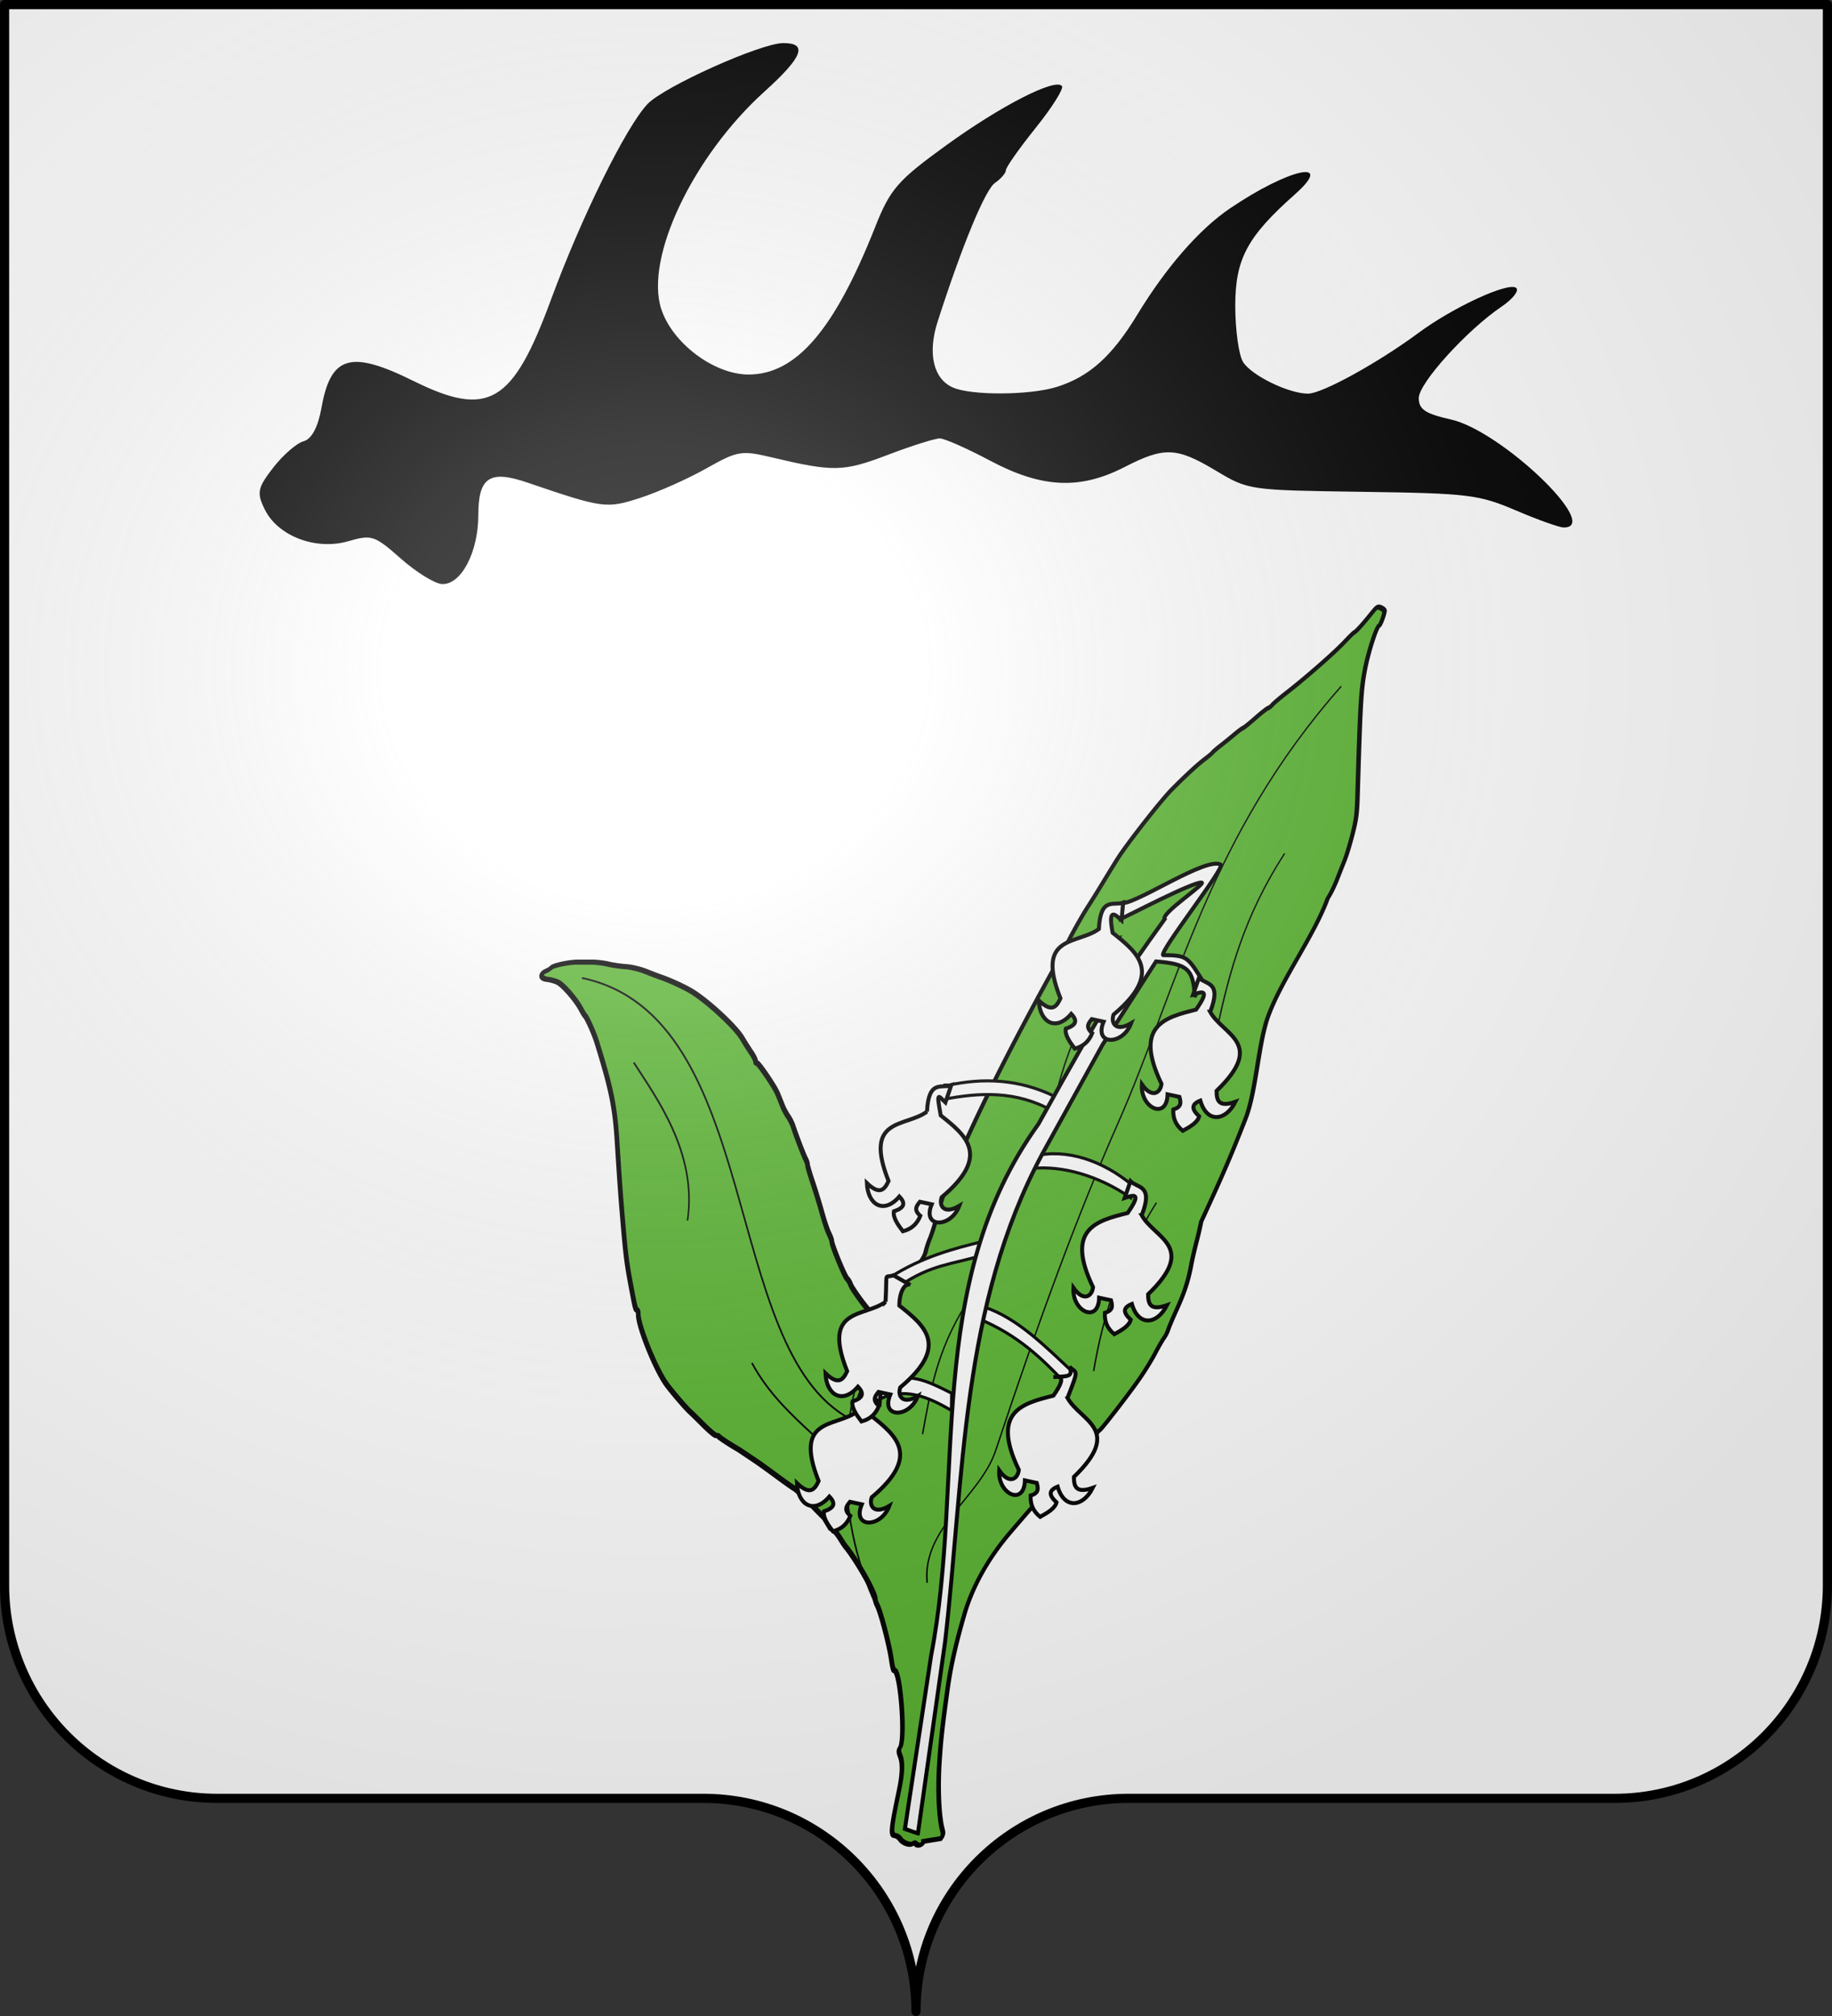 <svg xmlns="http://www.w3.org/2000/svg" xmlns:xlink="http://www.w3.org/1999/xlink" height="660" width="600.003" version="1.0"><rect width="100%" height="100%" fill="#333333" stroke="none"/><defs><linearGradient id="a"><stop style="stop-color:white;stop-opacity:.314" offset="0"/><stop offset=".19" style="stop-color:white;stop-opacity:.251"/><stop style="stop-color:#6b6b6b;stop-opacity:.125" offset=".6"/><stop style="stop-color:black;stop-opacity:.125" offset="1"/></linearGradient><linearGradient id="b"><stop style="stop-color:#fd0000;stop-opacity:1" offset="0"/><stop offset=".5" style="stop-color:#e77275;stop-opacity:.659"/><stop offset="1" style="stop-color:black;stop-opacity:.323"/></linearGradient><linearGradient id="f"><stop offset="0" style="stop-color:white;stop-opacity:.314"/><stop style="stop-color:white;stop-opacity:.251" offset=".19"/><stop offset=".6" style="stop-color:#6b6b6b;stop-opacity:.125"/><stop offset="1" style="stop-color:black;stop-opacity:.125"/></linearGradient><linearGradient id="i"><stop offset="0" style="stop-color:#fff;stop-opacity:1"/><stop offset="1" style="stop-color:#fff;stop-opacity:1"/></linearGradient><linearGradient id="g"><stop offset="0" style="stop-color:#fd0000;stop-opacity:1"/><stop offset=".5" style="stop-color:#e77275;stop-opacity:.659"/><stop offset="1" style="stop-color:#000;stop-opacity:.323"/></linearGradient><linearGradient id="h"><stop offset="0" style="stop-color:#fff;stop-opacity:.314"/><stop offset=".19" style="stop-color:#fff;stop-opacity:.251"/><stop offset=".6" style="stop-color:#6b6b6b;stop-opacity:.125"/><stop offset="1" style="stop-color:#000;stop-opacity:.125"/></linearGradient><g id="d"><path id="c" d="M0 0v1h.5L0 0z" transform="rotate(18 3.157 -.5)"/><use xlink:href="#c" transform="scale(-1 1)" width="810" height="540"/></g><g id="e"><use xlink:href="#d" transform="rotate(72)" width="810" height="540"/><use xlink:href="#d" transform="rotate(144)" width="810" height="540"/></g><radialGradient r="300" fy="200.448" fx="285.186" cy="200.448" cx="285.186" gradientTransform="matrix(1.551 0 0 1.35 -152.894 151.099)" gradientUnits="userSpaceOnUse" id="j" xlink:href="#a"/></defs><g style="display:inline"><g style="fill:#fff"><g style="fill:#fff;stroke:none;display:inline"><path d="M375 860.862c0-38.504 31.203-69.753 69.65-69.753h159.2c38.447 0 69.65-31.25 69.65-69.754V203.862h-597v517.493c0 38.504 31.203 69.754 69.65 69.754h159.2c38.447 0 69.65 31.25 69.65 69.753z" style="fill:#fff;fill-opacity:1;fill-rule:nonzero;stroke:none;display:inline" transform="translate(-75 -202.362)"/></g></g></g><g style="display:inline"><g style="display:inline"><path d="M131.279 202.997c-8.61-7.61-9.539-7.918-17.168-5.701-10.61 3.082-23.028-1.606-27.364-10.329-2.741-5.515-2.426-7.1 2.73-13.747 3.207-4.132 7.68-8.018 9.94-8.635 2.654-.723 4.734-4.609 5.869-10.964 3.053-17.09 9.5-18.976 30.087-8.8 24.637 12.179 32.525 7.511 45.122-26.698 9.868-26.797 24.507-56.455 31.546-63.913 5.43-5.751 37.138-19.987 44.52-19.987 8.107 0 6.338 4.573-6.118 15.811-23.467 21.174-39.303 54.455-33.886 71.217 3.62 11.204 17.309 21.483 28.608 21.483 15.59 0 28.126-14.603 41.46-48.296 4.907-12.403 7.351-15.216 23.186-26.686 18-13.038 35.985-22.234 37.996-19.428.61.853-3.272 7.011-8.628 13.686-5.357 6.674-9.739 12.898-9.739 13.83 0 .932-1.614 2.81-3.586 4.174-3.205 2.217-10.81 20.612-18.776 45.425-3.323 10.349-1.403 18.687 4.957 21.524 6.048 2.697 25.334 2.588 34.145-.194 10.58-3.34 18.008-10.004 26.236-23.534 9.508-15.635 20.373-28.094 30.44-34.905 19.463-13.17 34.579-16.397 21.186-4.525-15.554 13.79-19.479 21.125-19.479 36.403 0 7.95 1.16 16.26 2.578 18.468 2.856 4.446 14.956 10.318 21.261 10.318 4.586 0 22.892-10.065 36.162-19.883 11.415-8.447 29.544-16.793 31.997-14.732 1.048.88-1.093 3.63-4.757 6.11-11.414 7.722-27.143 25.079-27.143 29.952 0 3.702 2.157 5.137 10.553 7.02 16.48 3.699 49.559 35.355 36.942 35.355-1.423 0-8.466-2.51-15.65-5.577-12.204-5.21-15.517-5.611-50.33-6.104-37.18-.526-37.29-.542-47.987-6.943-12.868-7.702-16.864-7.855-29.935-1.145-14.568 7.476-27.038 6.884-43.938-2.088-7.511-3.988-14.929-7.274-16.484-7.304-1.555-.03-9.236 2.392-17.07 5.38-14.584 5.564-17.747 5.63-38.127.794-9.822-2.33-11.096-2.113-21.285 3.637-5.961 3.363-15.632 7.678-21.491 9.589-11.243 3.667-12.28 3.528-37.182-4.966-12.279-4.188-16.02-1.715-16.02 10.592 0 12.286-5.681 23.042-11.958 22.638-2.375-.153-8.414-3.898-13.42-8.322z" style="fill:#000" transform="translate(0 -20.119)"/><g style="fill:#fcef3c;fill-opacity:1;stroke:#000;stroke-width:1.417;stroke-miterlimit:4;stroke-opacity:1;stroke-dasharray:none"><path style="fill:#5ab532;stroke:#000;stroke-width:3;stroke-miterlimit:4;stroke-opacity:1;stroke-dasharray:none" d="M-391.786 871.109c0 2.09-3.702 2.21-4.968.162-.444-.72-1.295-1.007-1.89-.639-1.55.957-6.56-1.875-8.467-4.786-.892-1.361-2.533-2.764-3.648-3.118-3.047-.967-2.822-4.933 1.55-27.287 1.844-9.428 1.803-16.069-.127-20.687-1.225-2.933-1.295-4.016-.337-5.171 3.55-4.278-1.826-48.364-5.898-48.364-.417 0-1.321-3.037-2.01-6.75-1.792-9.676-8.262-31.215-10.888-36.25-.718-1.375-1.307-3.008-1.31-3.629-.02-3.509-11.309-23.935-20.012-36.21-4.01-4.913-6.234-11.414-11.483-15.156l-4.43-7.505-2.79-3.155c-1.536-1.735-5.709-6.63-9.274-10.879-3.565-4.248-7.596-8.453-8.958-9.345-9.136-7.883-17.82-16.26-26.998-24.12-3.54-3.026-7.22-6.176-8.178-7a87.888 87.888 0 0 0-3.062-2.517c-4.905-3.77-12.377-10.108-12.655-10.734-.183-.412-.858-.782-1.5-.821-.642-.04-4.542-3.919-8.667-8.62-4.125-4.703-8.203-9.283-9.064-10.18-3.015-3.141-13.581-16.677-16.834-21.564-7.754-11.651-20.102-40.733-20.102-47.343 0-1.157-.437-2.374-.973-2.705-1.04-.643-1.428-2.027-5.324-19.017-2.79-12.165-3.74-17.923-6.608-40-1.921-14.783-2.744-21.867-5.632-48.5-2.302-21.225-5.263-33.073-15.998-64-2.044-5.89-7.137-16.752-8.44-18.002-.289-.277-1.566-2.442-2.84-4.811-3.492-6.5-12.271-17.628-15.902-20.158-1.77-1.233-4.92-2.827-7-3.542-4.505-1.55-5.282-4.78-1.283-5.333 1.375-.19 2.978-.737 3.562-1.216 1.236-1.013 11.65-.403 17.152 1.004 2.082.533 6.261 1.597 9.286 2.365 3.025.769 7.975 2.567 11 3.997 3.025 1.43 8.327 3.48 11.782 4.553 3.456 1.075 9.46 3.909 13.344 6.298 3.883 2.39 8.256 5.016 9.717 5.835 5.604 3.141 13.895 8.609 19.657 12.962 10.567 7.983 31.034 29.768 36.027 38.348a285.75 285.75 0 0 0 6.25 10.146c1.773 2.72 3.223 5.533 3.223 6.25 0 .717.372 1.304.826 1.304.997 0 12.185 17.084 14.408 22 .87 1.925 2.411 5.514 3.424 7.975 1.013 2.461 2.873 5.996 4.133 7.855 1.26 1.86 2.894 5.02 3.63 7.025 2.634 7.169 7.783 19.692 9.169 22.3.775 1.46 1.41 3.204 1.41 3.876 0 .672 1.763 6.003 3.918 11.846 2.154 5.843 5.294 15.008 6.976 20.367 1.683 5.36 3.97 11.529 5.083 13.71 1.113 2.182 2.023 4.487 2.023 5.123 0 2.023 9.221 23.34 10.997 25.423.938 1.1 2.023 2.9 2.411 4 1.057 2.993 11.52 18.144 15.293 22.145 1.815 1.924 3.3 3.916 3.3 4.427 0 2.005 2.738.78 4.068-1.822 3.318-6.489 13.364-18.242 22.077-25.83 2.174-1.893 3.798-4.388 4.215-6.475.374-1.868 1.52-5.207 2.549-7.42 1.028-2.214 2.812-7.723 3.964-12.243 2.462-9.656 8.584-25.624 11.311-29.505 18.38-38.004 41.74-76.008 66.815-114.011 0-1.297 9.191-15.564 13.5-20.956 2.2-2.753 6.25-8.098 9-11.877 2.75-3.78 6.988-9.474 9.417-12.653 5.744-7.518 27.358-28.713 34.226-33.563 9.198-6.495 16.186-10.857 20.857-13.021 2.475-1.146 4.725-2.383 5-2.748.275-.365 2.525-1.641 5-2.837a244.266 244.266 0 0 0 9-4.631c2.475-1.353 4.957-2.464 5.516-2.47.559-.005 4.096-1.81 7.861-4.01 3.765-2.2 7.438-4 8.163-4 .724 0 1.912-.567 2.639-1.261.727-.694 4.921-3.003 9.321-5.132 12.177-5.89 30.332-16.419 36.674-21.268 3.121-2.386 5.975-4.339 6.343-4.339.938 0 5.234-3.425 10.249-8.172 4.153-3.93 4.33-3.994 6.75-2.41 1.366.896 2.484 2.149 2.484 2.784 0 1.906-2.348 7.798-3.107 7.798-1.815 0-6.886 15.394-8.567 26.005-1.808 11.413-1.963 19.622-1.408 74.714.112 11.162-.264 14.784-2.415 23.27-1.4 5.527-3.398 11.953-4.437 14.28-1.04 2.327-3.12 7.156-4.625 10.731-1.504 3.575-4.019 7.978-5.588 9.785-8.042 20.763-28.064 41.526-36.259 62.29-5.947 15.068-5.987 44.278-12.41 59.346-9.935 23.309-14.577 32.476-26.664 55.784-.369 2.363-1.534 7.67-2.589 11.795-1.054 4.125-2.332 9.975-2.839 13-1.546 9.23-3.745 15.741-8.38 24.818-2.44 4.775-4.777 9.773-5.196 11.105-.418 1.333-1.571 3.294-2.562 4.357-.99 1.064-3.48 4.698-5.532 8.077-2.053 3.379-6.423 9.211-9.712 12.96-6.812 7.766-23.79 24.683-24.772 24.683-.912 0-10.938 10.119-10.938 11.04 0 .414-1.687 2.181-3.75 3.926a473.226 473.226 0 0 0-5.75 4.939c-1.1.97-3.35 2.6-5 3.62s-4.8 3.274-7 5.01c-2.2 1.735-4.508 3.337-5.129 3.56-1.215.436-7.3 5.484-19.359 16.06-13.504 11.842-23.234 26.64-27.844 42.345-4.96 16.901-7.739 30.004-9.226 43.5-2.516 22.845-3.049 29.658-3.443 44-.42 15.244 1.156 32.798 3.662 40.813.854 2.73.728 3.653-.717 5.25l-11.444-1.173z" transform="matrix(.501 -.137 -.021 .539 517.018 79.642)"/><path style="fill:none;stroke:#000;stroke-width:1px;stroke-linecap:butt;stroke-linejoin:miter;stroke-opacity:1" d="M-420.162 524.723c-52.186 62.04-33.023 150.672-3.536 204.051M-145.462 232.118c-84.009 70.151-100.508 158.229-136.216 230.656-24.099 48.88-46.39 105.248-72.43 180.47-8.923 25.78-46.911 35.344-41.872 69.707" transform="matrix(.501 -.137 -.021 .539 517.018 79.642)"/><path style="fill:none;stroke:#000;stroke-width:1px;stroke-linecap:butt;stroke-linejoin:miter;stroke-opacity:1" d="M-639.642 283.666c121.453 54.133 100.594 251.075 188.44 315.637" transform="matrix(.501 -.137 -.021 .539 517.018 79.642)"/><path style="fill:none;stroke:#000;stroke-width:1px;stroke-linecap:butt;stroke-linejoin:miter;stroke-opacity:1" d="M-603.234 344.275c15.56 25.085 44.486 66.217 39.569 106.036M-517.45 548.549c11.518 21.243 26.961 37.908 42.426 54.548M-284.286 348.076c-17.515 33.36-38.388 65.88-41.428 102.858M-254.286 518.076c-23.514 30.953-32.549 61.905-37.143 92.858M-377.143 548.076c-18.77 24.286-21.706 48.572-25.714 72.858M-178.571 325.22c-25.361 31.904-33.353 63.809-40 95.714" transform="matrix(.501 -.137 -.021 .539 517.018 79.642)"/></g><path d="M322.294 441.366c-10.01 2.379-20.64 5.298-30.65 11.75l3.16 2.794c10.01-6.879 16.926-6.944 26.937-9.924l.553-4.62z" style="fill:#fff;fill-opacity:1;fill-rule:evenodd;stroke:#000;stroke-width:1;stroke-linecap:butt;stroke-linejoin:miter;stroke-miterlimit:4;stroke-opacity:1;stroke-dasharray:none" transform="translate(0 -35.018)"/><path d="m338.703 413.499-.591 4.032c9.688-.966 21.656 2.308 32.17 9.594l.621-4.032c-9.732-8.175-21.644-12.137-32.2-9.594zM322.775 463.08l-2.45 3.597c13.197 5.422 20.928 13.186 28.468 21.032l2.45-3.598c-9.02-8.418-17.856-17.387-28.468-21.031zM309.469 390.25v.5l-.031.5-.588 3.714c11.948-2.311 23.896-2.962 35.844 3.718l.744-4.713c-11.678-5.7-23.355-6.164-35.032-3.625v-.094h-.937z" style="fill:#fff;fill-opacity:1;fill-rule:evenodd;stroke:#000;stroke-width:1;stroke-linecap:butt;stroke-linejoin:miter;stroke-miterlimit:4;stroke-opacity:1;stroke-dasharray:none" transform="translate(0 -35.018)"/><path style="fill:#fff;fill-opacity:1;fill-rule:evenodd;stroke:#000;stroke-width:1.305;stroke-linecap:butt;stroke-linejoin:miter;stroke-miterlimit:4;stroke-opacity:1;stroke-dasharray:none" d="m300.628 635.253 8.917-62.845c6.276-54.177 5.168-109.948 31.88-159.714l19.658-35.62 17.543-27.299c10.326.82 12.292 2.532 12.653 11.66l2.155-6.034c-4.539-7.228-4.88-7.616-12.491-7.691-1.197-1.373 20.448-28.75 18.87-29.631-4.663-2.604-26.428 12.143-32.08 12.63l-.565 5.12c2.606-1.192 23.27-11.985 26.317-11.883 1.983.067-13.478 10.161-12.04 11.979-14.256 19.776-19.029 26.836-41.352 67.092-37.789 52.36-23.908 115.874-35.132 173.969l-8.59 56.792 4.257 1.475z" transform="translate(0 -35.018)"/><path d="M373.928 432.873c3.916-9.987-1.33-8.8-3.679-11.146l-1.908 5.485c2.89-.975 5.807-1.978.965 4.925-10.295 2.572-20.486 5.231-11.327 24.286-.34 3.105-3.16 4.843-6.415.188-.535 7.792 8.197 11.792 8.423 3.26l3.876.836c.514 1.883.71 3.304-2.019 4.138-.115 2.77.732 5.05 3.12 6.963 2.607-1.402 4.929-2.867 5.362-4.739-2.577-2.39-2.586-3.953.374-5.148 2.167 7.478 8.285 6.786 11.505.387-5.667 1.994-6.146-.59-6.184-3.563 16.286-15.676 2.132-18.253-2.094-25.872zM303.592 398.952c.552-10.713 4.841-7.468 7.949-8.636l-1.91 5.624c-2.23-2.08-3.088-4.037-1.525 4.248 8.317 6.59 16.504 13.216.3 26.796-.971 2.968.881 5.715 5.766 2.817-2.726 7.319-12.33 7.36-9.017-.505l-3.876-.837c-1.245 1.503-2.009 2.718.132 4.603-1.038 2.571-2.75 4.298-5.714 5.056-1.797-2.353-3.307-4.645-2.93-6.529 3.334-1.115 3.986-2.534 1.784-4.844-5.06 5.919-10.347 2.764-10.641-4.394 4.34 4.155 5.842 1.999 7.103-.694-8.37-20.999 5.587-17.507 12.58-22.705zM349.62 492.672c3.916-9.986 2.98-7.87.63-10.215 1.683 3.852-1.826 2.98-5.276 3.422 1.643-.187 4.866-.845.024 6.058-10.295 2.571-20.486 5.23-11.327 24.286-.339 3.104-3.16 4.842-6.414.188-.535 7.791 8.196 11.791 8.423 3.26l3.875.836c.514 1.882.71 3.304-2.018 4.138-.116 2.77.731 5.05 3.119 6.963 2.608-1.403 4.929-2.867 5.362-4.739-2.577-2.39-2.586-3.953.374-5.149 2.167 7.479 8.285 6.786 11.505.387-5.667 1.995-6.146-.59-6.184-3.562 16.286-15.677 2.132-18.253-2.093-25.873zM396.345 366.286c3.916-9.987-1.33-8.8-3.679-11.146l-1.908 5.484c2.89-.974 5.807-1.977.965 4.926-10.295 2.571-20.486 5.23-11.327 24.286-.339 3.104-3.16 4.843-6.414.188-.536 7.792 8.196 11.792 8.422 3.26l3.876.836c.514 1.883.71 3.304-2.019 4.138-.115 2.77.732 5.05 3.12 6.963 2.607-1.402 4.929-2.867 5.362-4.739-2.577-2.39-2.586-3.953.374-5.148 2.167 7.478 8.285 6.786 11.505.387-5.667 1.994-6.146-.59-6.184-3.563 16.286-15.676 2.132-18.253-2.093-25.872z" style="fill:#fff;fill-rule:evenodd;stroke:#000;stroke-width:1.305;stroke-linecap:butt;stroke-linejoin:miter;stroke-miterlimit:4;stroke-opacity:1;stroke-dasharray:none" transform="translate(0 -35.018)"/><path d="m287.562 488.983-.093 4.404c8.517-4.518 16.428-1.115 24.125 3.394l.093-5.642c-7.54-3.723-14.983-8.038-24.125-2.156z" style="fill:#fff;fill-opacity:1;fill-rule:evenodd;stroke:#000;stroke-width:1;stroke-linecap:butt;stroke-linejoin:miter;stroke-miterlimit:4;stroke-opacity:1;stroke-dasharray:none" transform="translate(0 -35.018)"/><path d="M280.685 497.18c.552-10.713 4.84-7.468 7.948-8.636l-.524 5.783c-2.23-2.08-4.474-4.196-2.91 4.09 8.317 6.588 16.504 13.215.3 26.795-.972 2.968.88 5.715 5.766 2.817-2.727 7.319-12.33 7.361-9.018-.505l-3.875-.837c-1.245 1.503-2.01 2.718.132 4.603-1.038 2.571-2.75 4.298-5.714 5.056-1.797-2.353-3.308-4.645-2.93-6.529 3.334-1.115 3.986-2.534 1.783-4.844-5.06 5.919-10.346 2.764-10.64-4.393 4.34 4.154 5.842 1.998 7.103-.695-8.37-20.998 5.587-17.507 12.579-22.705z" style="fill:#fff;fill-rule:evenodd;stroke:#000;stroke-width:1.305;stroke-linecap:butt;stroke-linejoin:miter;stroke-miterlimit:4;stroke-opacity:1;stroke-dasharray:none" transform="translate(0 -35.018)"/><path d="M290.032 461.205c.552-10.712-.544-7.515 2.564-8.683l5.57 3.198c-1.758-.915-3.641 2.252-3.62 6.722 8.317 6.589 16.504 13.215.3 26.796-.972 2.967.881 5.714 5.766 2.817-2.727 7.318-12.33 7.36-9.018-.506l-3.875-.836c-1.245 1.503-2.01 2.717.132 4.602-1.038 2.572-2.75 4.299-5.714 5.057-1.797-2.354-3.307-4.645-2.93-6.53 3.334-1.114 3.986-2.534 1.783-4.844-5.059 5.92-10.346 2.765-10.64-4.393 4.34 4.154 5.842 1.998 7.103-.694-8.37-20.999 5.587-17.507 12.579-22.706zM359.888 339.157c.552-10.713 4.841-7.468 7.949-8.636l-.524 5.783c-2.23-2.079-4.474-4.196-2.91 4.09 8.317 6.588 16.503 13.215.3 26.795-.972 2.968.88 5.715 5.766 2.817-2.727 7.319-12.331 7.361-9.018-.505l-3.876-.836c-1.245 1.502-2.009 2.717.132 4.602-1.038 2.571-2.75 4.299-5.713 5.056-1.797-2.353-3.308-4.645-2.93-6.529 3.333-1.114 3.986-2.534 1.783-4.844-5.06 5.919-10.347 2.764-10.64-4.393 4.339 4.154 5.841 1.998 7.103-.695-8.37-20.998 5.586-17.507 12.578-22.705z" style="fill:#fff;fill-rule:evenodd;stroke:#000;stroke-width:1.305;stroke-linecap:butt;stroke-linejoin:miter;stroke-miterlimit:4;stroke-opacity:1;stroke-dasharray:none" transform="translate(0 -35.018)"/></g></g><g style="display:inline"><path d="M76.5 203.862v517.491c0 38.505 31.203 69.755 69.65 69.755h159.2c38.447 0 69.65 31.25 69.65 69.754 0-38.504 31.203-69.754 69.65-69.754h159.2c38.447 0 69.65-31.25 69.65-69.755v-517.49h-597z" style="fill:url(#j);fill-opacity:1;fill-rule:evenodd;stroke:none;stroke-width:3;stroke-linecap:butt;stroke-linejoin:miter;stroke-miterlimit:4;stroke-dasharray:none;stroke-opacity:1;display:inline" transform="translate(-75 -202.362)"/></g><g style="display:inline"><path style="fill:none;fill-opacity:1;fill-rule:nonzero;stroke:#000;stroke-width:3;stroke-linecap:round;stroke-linejoin:round;stroke-miterlimit:4;stroke-dasharray:none;stroke-dashoffset:0;stroke-opacity:1;display:inline" d="M302.06 658.5c0-38.504 31.203-69.753 69.65-69.753h159.2c38.446 0 69.65-31.25 69.65-69.754V1.5h-597v517.493c0 38.504 31.203 69.754 69.65 69.754h159.2c38.446 0 69.65 31.25 69.65 69.753z" transform="translate(-2.06)"/></g></svg>
